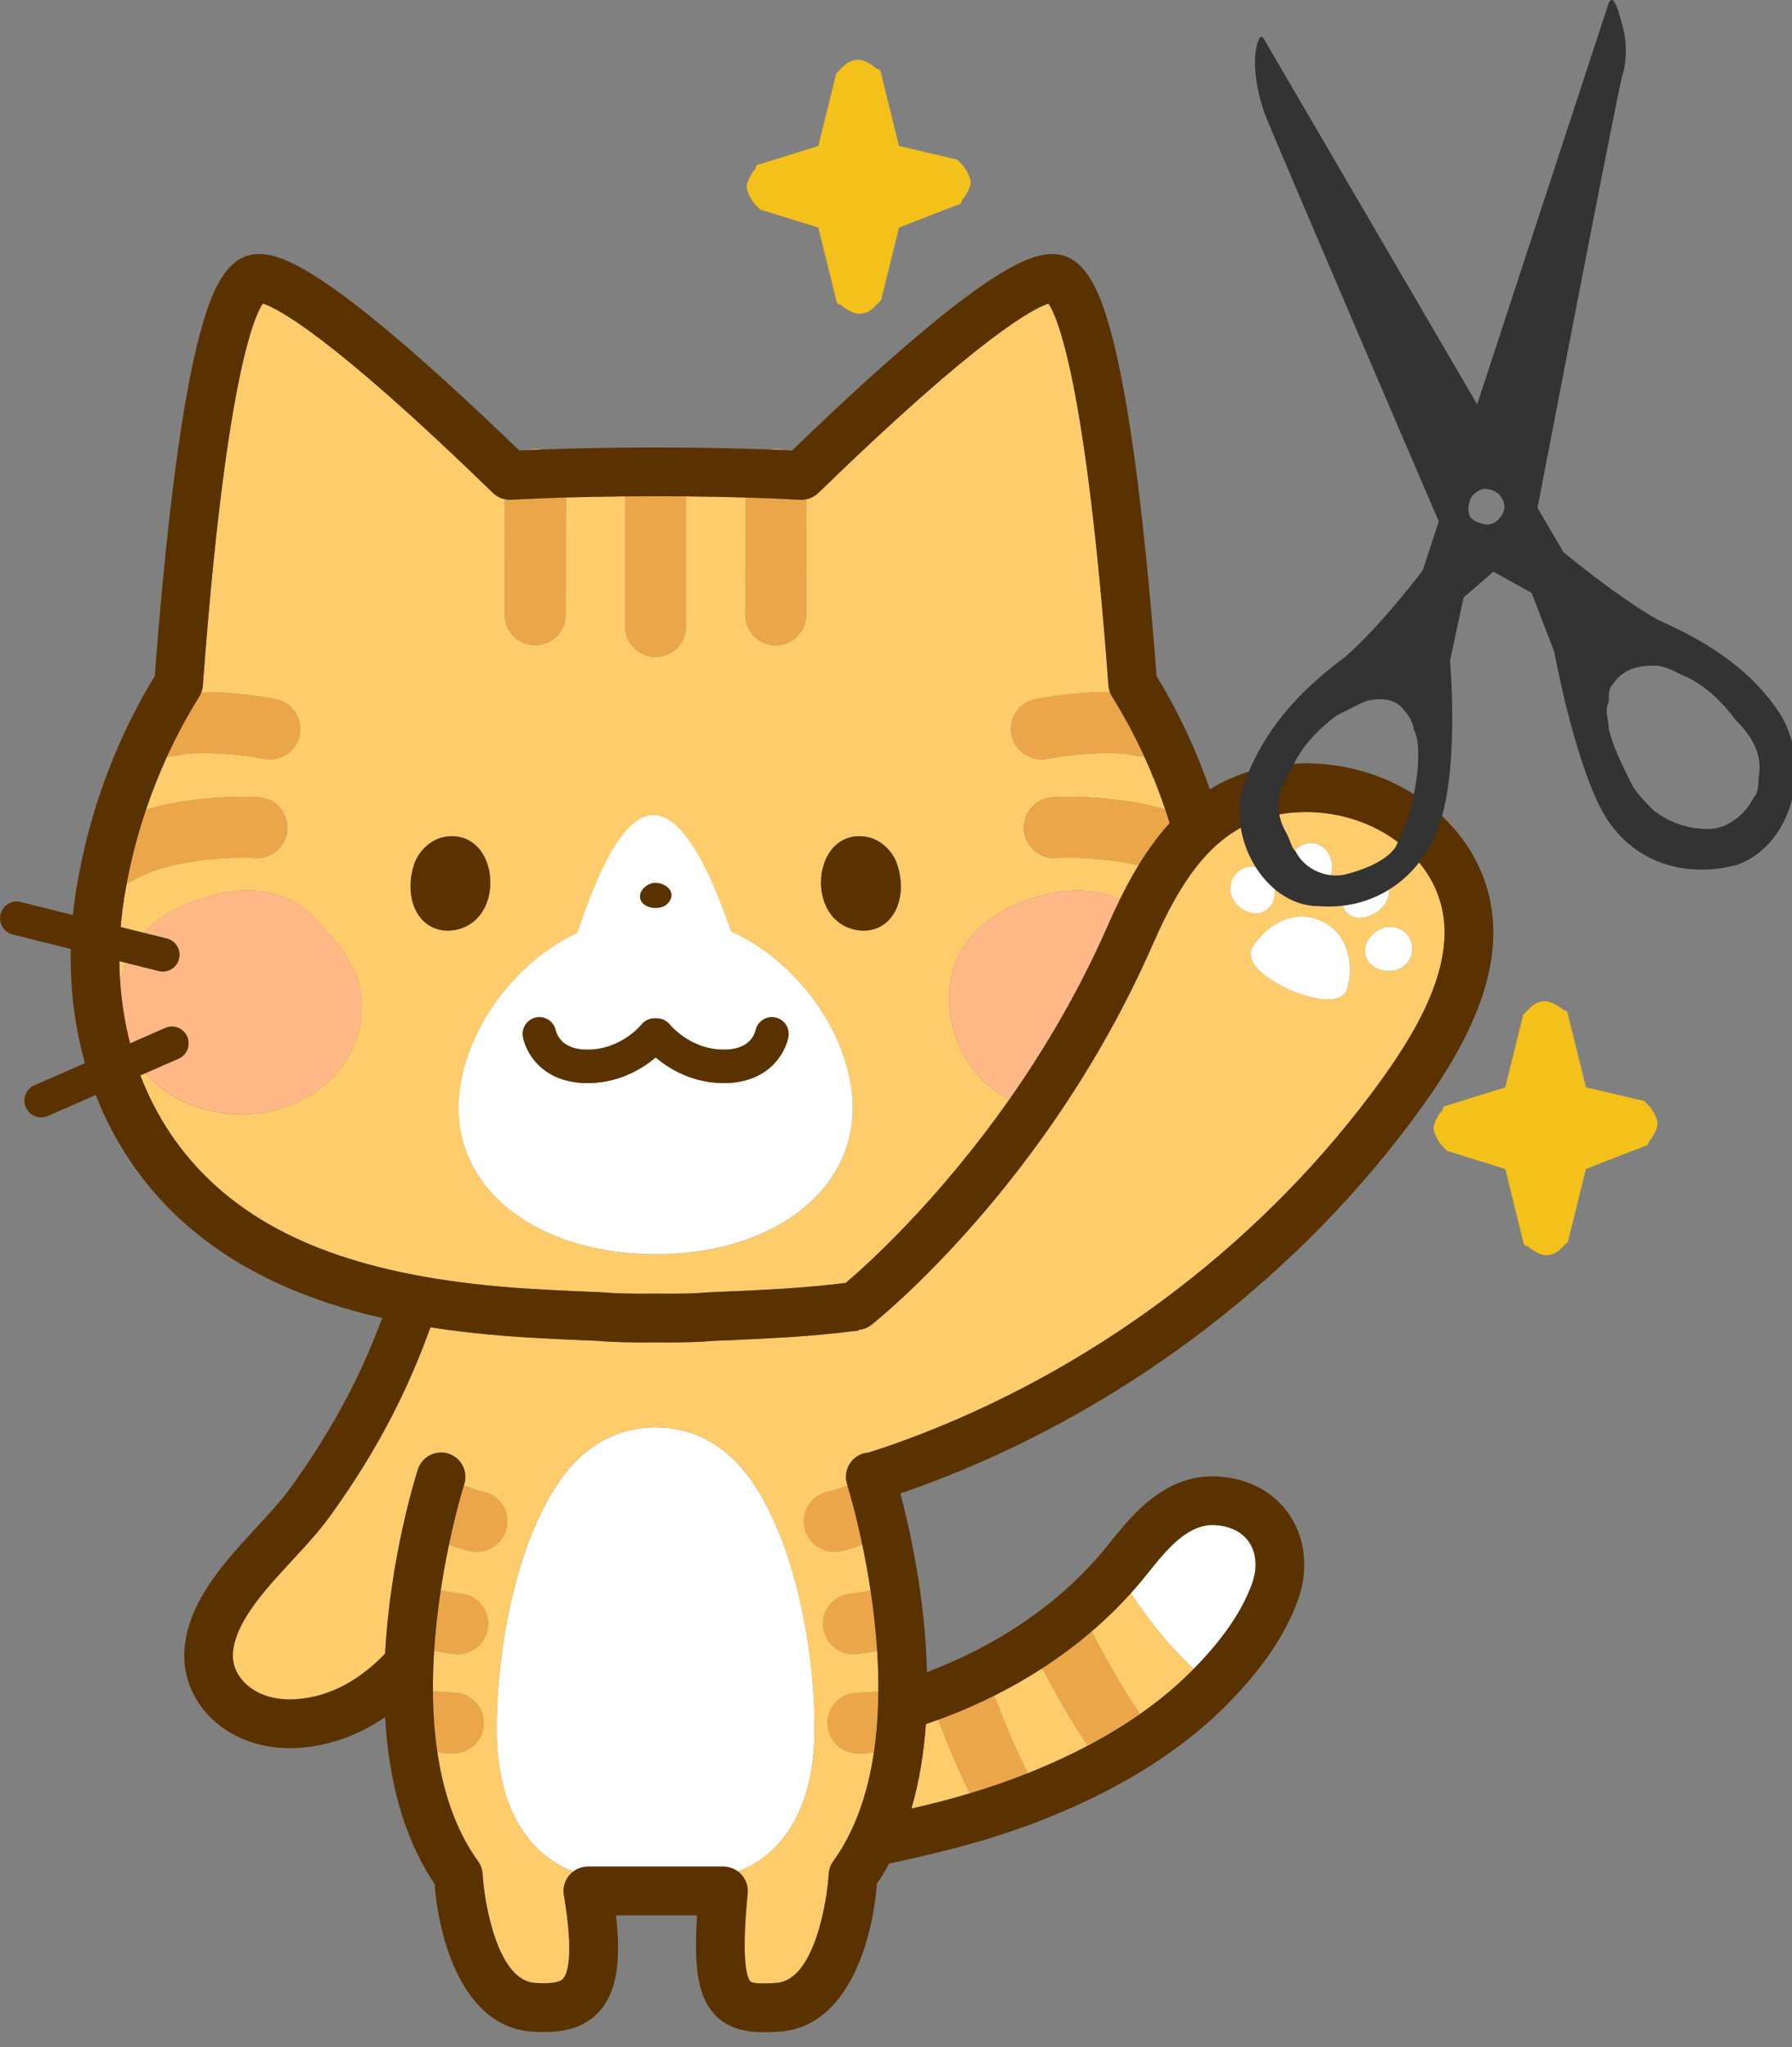<svg width="120" height="137" viewBox="0 0 120 137" fill="none" xmlns="http://www.w3.org/2000/svg">
<rect x="0" y="0" width="120" height="137" fill="#808080" stroke="none"/>
<g clip-path="url(#clip0_18_2031)">
<path d="M79.933 111.689C81.881 109.715 83.2 107.788 83.852 105.958C84.42 104.363 83.904 102.906 82.572 102.334C82.222 102.183 81.822 102.093 81.382 102.065C79.536 101.949 78.135 103.695 76.898 105.233C76.692 105.49 76.492 105.738 76.299 105.966C76.111 106.188 75.92 106.408 75.724 106.624C76.926 108.464 78.336 110.188 79.931 111.689H79.933Z" fill="white"/>
<path d="M69.266 118.492C70.527 117.976 71.719 117.42 72.839 116.829C71.704 115.15 70.59 113.156 69.793 111.646C68.769 112.31 67.695 112.924 66.578 113.482C67.196 115.102 68.017 117.1 68.824 118.671C68.972 118.612 69.121 118.555 69.266 118.494V118.492Z" fill="#FFCC6C"/>
<path d="M64.942 120.013C64.133 118.371 63.386 116.538 62.832 115.091C62.557 115.191 62.278 115.289 61.998 115.383C61.864 117.294 61.562 119.211 61.026 121.04C61.793 120.861 62.522 120.682 63.052 120.545C63.689 120.38 64.319 120.201 64.942 120.015V120.013Z" fill="#FFCC6C"/>
<path d="M79.61 112.013C79.72 111.905 79.828 111.797 79.934 111.689C78.338 110.188 76.928 108.464 75.726 106.624C74.918 107.525 74.041 108.376 73.104 109.179C73.958 110.825 75.193 113.062 76.329 114.714C77.542 113.869 78.636 112.966 79.61 112.011V112.013Z" fill="#FFCC6C"/>
<path d="M76.329 114.716C75.192 113.062 73.958 110.825 73.104 109.181C72.071 110.065 70.965 110.888 69.795 111.646C70.592 113.156 71.707 115.15 72.841 116.829C74.092 116.169 75.258 115.466 76.329 114.716Z" fill="#ECA64A"/>
<path d="M68.824 118.669C68.017 117.098 67.196 115.102 66.578 113.48C65.376 114.081 64.123 114.621 62.831 115.091C63.386 116.538 64.133 118.373 64.942 120.013C66.279 119.612 67.577 119.162 68.824 118.667V118.669Z" fill="#ECA64A"/>
<path d="M7.995 64.324C7.999 64.823 8.019 65.316 8.054 65.807C8.123 65.339 8.243 64.876 8.414 64.43L7.995 64.324Z" fill="#FFCC6C"/>
<path d="M40.284 86.48C40.318 86.48 40.353 86.484 40.388 86.488C41.115 86.561 42.292 86.59 43.888 86.573C43.894 86.573 43.9 86.573 43.904 86.573C43.908 86.573 43.916 86.573 43.92 86.573C45.518 86.59 46.693 86.561 47.421 86.488C47.455 86.484 47.49 86.482 47.525 86.48C50.02 86.388 52.162 86.262 52.6 86.233C54.01 86.139 55.35 86.013 56.632 85.854C57.858 84.817 62.705 80.525 67.581 73.588C66.585 73.078 65.715 72.367 65.054 71.43C62.609 67.963 62.878 62.711 67.972 60.533C70.35 59.516 72.957 59.204 74.989 60.197C75.37 59.42 75.781 58.652 76.232 57.913C74.045 57.393 71.721 57.363 70.727 57.424C69.608 57.491 68.636 56.642 68.565 55.519C68.493 54.397 69.343 53.431 70.466 53.357C70.671 53.343 74.408 53.123 78.029 54.174C77.619 52.96 77.148 51.768 76.617 50.611C76.472 50.623 76.325 50.621 76.177 50.601C76.107 50.591 76.04 50.579 75.971 50.562C74.704 50.257 72.642 50.422 71.242 50.607C70.775 50.668 70.382 50.733 70.117 50.784C69.989 50.809 69.861 50.821 69.736 50.821C68.777 50.821 67.923 50.141 67.736 49.165C67.703 48.989 67.695 48.816 67.707 48.645C67.768 47.743 68.426 46.96 69.355 46.783C69.698 46.718 72 46.298 74.323 46.323C74.272 46.182 74.237 46.033 74.225 45.883C72.717 25.477 70.794 21.174 70.211 20.317C69.29 20.6 65.757 22.344 54.8 32.987C54.578 33.203 54.299 33.347 53.999 33.41L53.987 41.026V41.152C53.987 42.277 53.072 43.185 51.95 43.185H51.946C50.821 43.185 49.91 42.27 49.912 41.144L49.916 38.762L49.922 35.517L49.927 33.292C48.645 33.255 47.304 33.231 45.941 33.217V41.93C45.941 43.055 45.029 43.968 43.904 43.968C42.779 43.968 41.867 43.055 41.867 41.93V33.217C40.508 33.229 39.171 33.254 37.894 33.29L37.89 35.519L37.883 38.764L37.879 41.15C37.879 42.275 36.967 43.183 35.842 43.183H35.838C34.713 43.183 33.803 42.269 33.805 41.142V41.03L33.817 33.41C33.515 33.349 33.232 33.205 33.006 32.985C22.053 22.342 18.52 20.596 17.599 20.315C17.016 21.172 15.093 25.477 13.585 45.883C13.575 46.033 13.541 46.182 13.488 46.323C15.81 46.296 18.113 46.716 18.455 46.783C19.384 46.96 20.042 47.743 20.103 48.645C20.115 48.816 20.107 48.989 20.075 49.167C19.889 50.143 19.033 50.823 18.076 50.823C17.95 50.823 17.821 50.811 17.693 50.786C17.428 50.735 17.035 50.672 16.568 50.609C15.171 50.424 13.107 50.259 11.839 50.564C11.77 50.581 11.703 50.593 11.634 50.603C11.485 50.623 11.338 50.625 11.194 50.613C10.662 51.77 10.191 52.962 9.782 54.176C13.402 53.123 17.139 53.345 17.344 53.359C18.467 53.433 19.319 54.401 19.245 55.523C19.172 56.646 18.204 57.497 17.082 57.424C15.611 57.332 11.236 57.444 8.692 59.035C8.622 59.078 8.551 59.115 8.48 59.147C8.425 59.443 8.374 59.738 8.325 60.036C8.217 60.708 8.135 61.374 8.08 62.036L9.651 62.429C10.334 61.678 11.238 61.026 12.392 60.533C15.397 59.247 18.769 59.086 20.879 61.264C22.856 63.301 24.777 65.363 24.117 68.651C23.318 72.636 19.223 74.889 15.529 74.559C13.253 74.356 11.147 73.496 9.765 71.811L9.399 71.972C10.44 74.694 12.045 77.122 14.174 79.111C18.679 83.322 25.362 85.585 35.21 86.233C35.646 86.262 37.788 86.388 40.286 86.48H40.284ZM59.584 61.505C59.144 62.012 58.506 62.281 57.824 62.281C57.496 62.281 57.155 62.218 56.823 62.089C55.185 61.458 54.682 59.477 55.142 57.927C55.574 56.477 56.746 55.727 58.127 56.022C58.956 56.199 59.749 56.917 60.057 57.77C60.431 58.811 60.531 60.415 59.586 61.505H59.584ZM28.23 61.505C27.283 60.415 27.385 58.811 27.758 57.77C28.063 56.919 28.858 56.199 29.685 56.022C31.066 55.729 32.24 56.477 32.67 57.927C33.13 59.477 32.627 61.458 30.989 62.089C30.655 62.218 30.317 62.281 29.989 62.281C29.306 62.281 28.668 62.012 28.228 61.505H28.23ZM30.712 74.154C30.712 69.837 33.864 64.699 38.672 62.419C39.903 58.701 41.734 54.539 43.764 54.539C45.793 54.539 47.726 58.726 48.957 62.336C53.869 64.571 57.104 69.782 57.104 74.156C57.104 79.895 51.534 83.937 43.91 83.937C36.286 83.937 30.716 79.895 30.716 74.156L30.712 74.154Z" fill="#FFCC6C"/>
<path d="M57.102 74.154C57.102 69.782 53.867 64.571 48.955 62.334C47.724 58.724 45.848 54.537 43.761 54.537C41.675 54.537 39.901 58.701 38.67 62.417C33.864 64.699 30.71 69.835 30.71 74.152C30.71 79.891 36.28 83.933 43.904 83.933C51.528 83.933 57.098 79.891 57.098 74.152L57.102 74.154ZM43.808 59.09C44.603 59.039 45.402 59.775 44.678 60.496C44.419 60.755 43.912 60.826 43.497 60.706C43.179 60.614 42.916 60.408 42.865 60.089C42.783 59.583 43.354 59.121 43.808 59.092V59.09ZM43.88 70.788C43.364 71.22 42.608 71.74 41.616 72.092C40.956 72.327 40.19 72.484 39.34 72.484C38.381 72.484 37.576 72.272 36.946 71.929C36.315 71.589 35.873 71.129 35.585 70.707C35.394 70.424 35.266 70.159 35.18 69.939C35.066 69.648 35.027 69.44 35.017 69.383C34.911 68.774 35.321 68.193 35.93 68.087C36.533 67.983 37.105 68.382 37.219 68.979L37.225 69.006C37.234 69.038 37.252 69.096 37.285 69.169C37.346 69.314 37.456 69.507 37.635 69.682C37.755 69.8 37.904 69.912 38.112 70.01C38.387 70.139 38.77 70.243 39.34 70.245C39.878 70.245 40.355 70.153 40.783 70.01C41.209 69.868 41.584 69.674 41.899 69.472C42.527 69.069 42.908 68.631 42.951 68.576C43.187 68.276 43.544 68.13 43.898 68.152C43.902 68.152 43.904 68.152 43.908 68.152C43.91 68.152 43.912 68.152 43.914 68.152C44.267 68.132 44.621 68.276 44.858 68.572L44.874 68.592C44.892 68.613 44.923 68.647 44.966 68.694C45.053 68.786 45.19 68.922 45.371 69.073C45.734 69.379 46.274 69.743 46.944 69.982C47.392 70.141 47.897 70.245 48.472 70.245C48.822 70.245 49.103 70.204 49.33 70.143C49.558 70.082 49.733 70.002 49.876 69.916C50.159 69.743 50.326 69.535 50.438 69.346C50.511 69.222 50.554 69.108 50.575 69.04C50.587 69.002 50.591 68.981 50.591 68.981C50.707 68.385 51.278 67.985 51.88 68.089C52.49 68.195 52.899 68.774 52.795 69.383C52.783 69.448 52.736 69.703 52.586 70.053C52.435 70.401 52.18 70.854 51.75 71.279C51.463 71.563 51.096 71.832 50.65 72.039C50.055 72.319 49.326 72.486 48.472 72.484C47.622 72.484 46.856 72.327 46.196 72.092C45.534 71.858 44.978 71.548 44.528 71.241C44.291 71.078 44.083 70.917 43.906 70.766C43.898 70.774 43.89 70.78 43.88 70.788Z" fill="white"/>
<path d="M43.499 60.704C43.912 60.824 44.422 60.753 44.68 60.494C45.402 59.773 44.605 59.037 43.81 59.088C43.356 59.117 42.786 59.579 42.867 60.085C42.92 60.404 43.181 60.61 43.499 60.702V60.704Z" fill="#5A3200"/>
<path d="M67.976 60.531C62.883 62.709 62.614 67.961 65.058 71.428C65.719 72.365 66.589 73.076 67.585 73.586C69.912 70.275 72.246 66.364 74.196 61.914C74.447 61.34 74.712 60.765 74.993 60.195C72.962 59.202 70.354 59.514 67.976 60.531Z" fill="#FFB886"/>
<path d="M15.531 74.557C19.225 74.888 23.32 72.636 24.119 68.649C24.779 65.361 22.856 63.299 20.881 61.262C18.771 59.084 15.399 59.247 12.393 60.531C11.24 61.024 10.336 61.676 9.653 62.427L11.173 62.806C11.774 62.957 12.139 63.564 11.988 64.165C11.862 64.675 11.403 65.015 10.902 65.015C10.812 65.015 10.721 65.005 10.629 64.98L8.417 64.426C8.245 64.874 8.125 65.335 8.056 65.803C8.156 67.186 8.376 68.529 8.714 69.821L11.063 68.792C11.63 68.543 12.292 68.802 12.538 69.368C12.787 69.935 12.528 70.597 11.962 70.844L9.767 71.803C11.149 73.488 13.255 74.348 15.531 74.551V74.557Z" fill="#FFB886"/>
<path d="M46.196 72.092C46.856 72.327 47.622 72.484 48.472 72.484C49.326 72.484 50.055 72.319 50.65 72.039C51.096 71.832 51.463 71.563 51.75 71.279C52.182 70.854 52.437 70.403 52.586 70.053C52.736 69.703 52.783 69.45 52.795 69.383C52.901 68.774 52.492 68.193 51.881 68.089C51.278 67.985 50.707 68.382 50.591 68.981C50.591 68.981 50.587 69.004 50.575 69.04C50.554 69.108 50.509 69.222 50.438 69.346C50.326 69.536 50.159 69.743 49.876 69.916C49.733 70.002 49.558 70.082 49.33 70.143C49.102 70.202 48.822 70.245 48.472 70.245C47.9 70.245 47.392 70.141 46.944 69.982C46.274 69.745 45.734 69.379 45.371 69.073C45.19 68.92 45.053 68.786 44.966 68.694C44.923 68.647 44.892 68.613 44.874 68.592L44.858 68.572C44.621 68.276 44.267 68.132 43.914 68.152C43.912 68.152 43.91 68.152 43.908 68.152C43.904 68.152 43.902 68.152 43.898 68.152C43.544 68.132 43.187 68.276 42.951 68.578C42.906 68.633 42.527 69.071 41.899 69.474C41.586 69.676 41.211 69.87 40.783 70.012C40.355 70.155 39.878 70.247 39.34 70.247C38.77 70.247 38.387 70.141 38.112 70.012C37.906 69.915 37.755 69.802 37.635 69.684C37.458 69.509 37.348 69.316 37.285 69.171C37.254 69.1 37.236 69.04 37.225 69.008L37.219 68.981C37.103 68.385 36.533 67.985 35.93 68.089C35.321 68.195 34.911 68.774 35.017 69.385C35.027 69.444 35.066 69.65 35.18 69.941C35.266 70.159 35.394 70.426 35.585 70.709C35.873 71.131 36.315 71.591 36.946 71.931C37.576 72.274 38.381 72.488 39.34 72.486C40.19 72.486 40.956 72.329 41.616 72.094C42.608 71.742 43.364 71.225 43.88 70.79C43.89 70.782 43.896 70.776 43.906 70.768C44.085 70.919 44.291 71.08 44.528 71.243C44.978 71.55 45.534 71.86 46.196 72.094V72.092Z" fill="#5A3200"/>
<path d="M43.906 43.968C45.031 43.968 45.944 43.055 45.944 41.93V33.217C44.591 33.205 43.221 33.205 41.869 33.217V41.93C41.869 43.055 42.781 43.968 43.906 43.968Z" fill="#ECA64A"/>
<path d="M51.97 30.043H51.966C51.825 30.043 51.687 30.057 51.553 30.085C51.887 30.098 52.215 30.112 52.537 30.126C52.355 30.073 52.166 30.043 51.968 30.043H51.97Z" fill="#ECA64A"/>
<path d="M49.919 38.76L49.914 41.142C49.914 42.266 50.823 43.181 51.948 43.183H51.952C53.077 43.183 53.987 42.273 53.989 41.15V41.024L54.002 33.408C53.863 33.437 53.718 33.451 53.576 33.443C52.449 33.38 51.218 33.331 49.927 33.292L49.923 35.517L49.916 38.762L49.919 38.76Z" fill="#ECA64A"/>
<path d="M35.862 30.043H35.858C35.661 30.043 35.469 30.073 35.288 30.124C35.608 30.11 35.936 30.096 36.268 30.084C36.135 30.057 36.001 30.043 35.86 30.043H35.862Z" fill="#ECA64A"/>
<path d="M33.809 41.142C33.809 42.267 34.717 43.181 35.842 43.183H35.846C36.971 43.183 37.882 42.273 37.883 41.15L37.888 38.764L37.894 35.519L37.898 33.29C36.604 33.327 35.369 33.378 34.239 33.441C34.098 33.449 33.957 33.437 33.823 33.408L33.811 41.028V41.14L33.809 41.142Z" fill="#ECA64A"/>
<path d="M58.125 56.024C56.744 55.731 55.57 56.478 55.14 57.929C54.68 59.48 55.183 61.46 56.821 62.091C57.155 62.22 57.494 62.283 57.822 62.283C58.504 62.283 59.142 62.014 59.582 61.507C60.529 60.417 60.428 58.813 60.053 57.772C59.747 56.921 58.952 56.202 58.123 56.024H58.125Z" fill="#5A3200"/>
<path d="M32.672 57.929C32.24 56.478 31.068 55.731 29.687 56.024C28.858 56.202 28.065 56.919 27.76 57.772C27.385 58.813 27.285 60.417 28.232 61.507C28.672 62.014 29.31 62.283 29.993 62.283C30.321 62.283 30.661 62.22 30.993 62.091C32.631 61.46 33.134 59.48 32.674 57.929H32.672Z" fill="#5A3200"/>
<path d="M70.47 53.355C69.347 53.429 68.498 54.394 68.569 55.517C68.64 56.639 69.61 57.489 70.731 57.422C71.725 57.361 74.049 57.391 76.236 57.911C76.851 56.902 77.54 55.945 78.326 55.085C78.232 54.779 78.135 54.476 78.033 54.174C74.412 53.121 70.676 53.343 70.47 53.357V53.355Z" fill="#ECA64A"/>
<path d="M67.709 48.643C67.697 48.814 67.705 48.987 67.738 49.163C67.923 50.139 68.779 50.819 69.738 50.819C69.865 50.819 69.991 50.807 70.119 50.782C70.384 50.731 70.778 50.668 71.244 50.605C72.642 50.42 74.706 50.255 75.973 50.56C76.042 50.577 76.109 50.589 76.179 50.599C76.327 50.619 76.474 50.621 76.619 50.609C75.985 49.23 75.268 47.895 74.471 46.624C74.41 46.529 74.363 46.425 74.325 46.319C72 46.292 69.7 46.712 69.357 46.779C68.428 46.956 67.77 47.739 67.709 48.641V48.643Z" fill="#ECA64A"/>
<path d="M5.593 57.025C5.617 56.921 5.637 56.817 5.662 56.713C5.631 56.815 5.607 56.919 5.593 57.025Z" fill="#ECA64A"/>
<path d="M17.08 57.422C18.2 57.493 19.17 56.642 19.243 55.521C19.317 54.398 18.465 53.429 17.343 53.357C17.137 53.343 13.4 53.123 9.78 54.174C9.232 55.798 8.793 57.463 8.48 59.147C8.551 59.113 8.622 59.078 8.692 59.035C11.234 57.444 15.609 57.332 17.082 57.424L17.08 57.422Z" fill="#ECA64A"/>
<path d="M11.634 50.601C11.703 50.591 11.77 50.579 11.839 50.562C13.107 50.257 15.168 50.422 16.568 50.607C17.035 50.67 17.428 50.733 17.693 50.784C17.821 50.809 17.95 50.821 18.076 50.821C19.033 50.821 19.889 50.141 20.075 49.165C20.107 48.989 20.115 48.814 20.103 48.643C20.042 47.741 19.384 46.958 18.455 46.781C18.113 46.716 15.81 46.296 13.488 46.321C13.449 46.427 13.402 46.528 13.341 46.626C12.544 47.898 11.827 49.23 11.194 50.611C11.338 50.623 11.485 50.621 11.634 50.601Z" fill="#ECA64A"/>
<path d="M54.545 115.914C54.592 110.397 53.227 103.108 50.206 98.93C48.564 96.658 46.377 95.525 43.906 95.525C41.435 95.525 39.249 96.658 37.606 98.93C34.585 103.106 33.222 110.397 33.267 115.914C33.308 120.72 35.18 124.017 38.391 125.245C38.67 125.035 39.012 124.919 39.367 124.919H48.441C48.796 124.919 49.138 125.035 49.417 125.245C52.63 124.015 54.503 120.72 54.544 115.912L54.545 115.914Z" fill="white"/>
<path d="M53.826 101.814C53.826 102.939 54.739 103.852 55.864 103.852C56.11 103.852 56.385 103.852 57.744 103.385C57.298 101.256 56.858 99.773 56.748 99.416C56.257 99.588 55.798 99.742 55.597 99.795C54.599 99.926 53.826 100.781 53.826 101.816V101.814Z" fill="#ECA64A"/>
<path d="M55.116 108.438C54.989 109.556 55.792 110.564 56.911 110.691C56.984 110.699 57.053 110.707 57.149 110.707C57.375 110.707 57.756 110.664 58.736 110.489C58.645 109.067 58.486 107.694 58.294 106.427C57.764 106.523 57.28 106.606 57.086 106.63C56.086 106.657 55.232 107.415 55.116 108.438Z" fill="#ECA64A"/>
<path d="M57.548 113.274C56.566 113.219 55.666 113.883 55.448 114.873C55.208 115.973 55.904 117.059 57.002 117.298C57.135 117.326 57.237 117.349 57.483 117.349C57.691 117.349 57.999 117.332 58.514 117.292C58.716 115.937 58.808 114.551 58.816 113.18C58.797 113.18 58.779 113.18 58.761 113.182C58.315 113.221 57.752 113.264 57.548 113.272V113.274Z" fill="#ECA64A"/>
<path d="M33.986 101.814C33.986 100.779 33.214 99.926 32.215 99.793C32.014 99.74 31.553 99.588 31.064 99.414C30.954 99.773 30.514 101.254 30.068 103.383C31.427 103.85 31.702 103.85 31.948 103.85C33.073 103.85 33.986 102.937 33.986 101.812V101.814Z" fill="#ECA64A"/>
<path d="M30.901 110.693C32.02 110.567 32.823 109.556 32.696 108.44C32.58 107.417 31.727 106.657 30.726 106.633C30.532 106.608 30.048 106.525 29.518 106.429C29.326 107.696 29.168 109.069 29.076 110.491C30.056 110.666 30.437 110.709 30.663 110.709C30.759 110.709 30.826 110.701 30.901 110.693Z" fill="#ECA64A"/>
<path d="M30.808 117.3C31.908 117.059 32.603 115.973 32.362 114.875C32.146 113.885 31.242 113.221 30.262 113.276C30.058 113.268 29.494 113.225 29.049 113.186C29.031 113.186 29.013 113.186 28.994 113.186C29.003 114.558 29.094 115.943 29.296 117.298C29.809 117.338 30.119 117.355 30.327 117.355C30.573 117.355 30.675 117.332 30.808 117.304V117.3Z" fill="#ECA64A"/>
<path d="M87.227 54.346C82.071 54.456 79.483 57.974 77.183 63.222C70.197 79.158 58.846 88.272 58.365 88.651C58.109 88.855 57.809 88.967 57.506 88.996L57.51 89.036C55.847 89.252 54.262 89.389 52.818 89.485C52.373 89.513 50.214 89.641 47.7 89.735C46.997 89.802 46.033 89.837 44.77 89.837C44.497 89.837 44.21 89.837 43.906 89.833C42.209 89.851 40.968 89.819 40.112 89.735C37.598 89.641 35.439 89.513 34.994 89.485C33.507 89.387 31.873 89.246 30.158 89.018C29.718 88.959 29.273 88.896 28.825 88.825C27.466 92.579 25.545 96.723 22.039 101.545C21.338 102.511 20.478 103.438 19.569 104.42C17.772 106.364 15.912 108.372 15.621 110.389C15.476 111.388 15.908 112.103 16.297 112.524C17.073 113.37 18.332 113.806 19.748 113.72C22.287 113.567 24.294 112.223 25.787 110.664C26.134 104.192 27.853 98.74 27.984 98.335C28.137 97.858 28.491 97.499 28.921 97.324C28.968 97.306 29.017 97.287 29.066 97.273C29.371 97.181 29.707 97.177 30.033 97.281C30.406 97.402 30.704 97.642 30.901 97.948C31.158 98.345 31.241 98.848 31.085 99.333C31.083 99.341 31.072 99.37 31.058 99.416C31.549 99.588 32.008 99.742 32.209 99.795C33.208 99.926 33.98 100.781 33.98 101.816C33.98 102.941 33.067 103.854 31.942 103.854C31.696 103.854 31.421 103.854 30.062 103.387C29.872 104.296 29.681 105.32 29.512 106.429C30.041 106.525 30.526 106.608 30.72 106.633C31.72 106.657 32.574 107.417 32.69 108.44C32.816 109.558 32.014 110.567 30.895 110.693C30.822 110.701 30.753 110.709 30.657 110.709C30.431 110.709 30.05 110.666 29.07 110.491C29.013 111.373 28.984 112.276 28.99 113.184C29.009 113.184 29.027 113.184 29.045 113.184C29.491 113.223 30.054 113.266 30.258 113.274C31.235 113.219 32.14 113.883 32.358 114.873C32.599 115.973 31.902 117.059 30.803 117.298C30.671 117.326 30.569 117.349 30.323 117.349C30.115 117.349 29.807 117.332 29.292 117.292C29.689 119.948 30.516 122.485 32.012 124.555C32.197 124.811 32.305 125.117 32.319 125.435C32.393 126.922 33.197 132.52 35.811 132.698C36.853 132.769 37.472 132.679 37.702 132.425C37.957 132.143 38.47 131.035 37.759 126.818C37.68 126.345 37.812 125.86 38.122 125.494C38.201 125.398 38.293 125.314 38.391 125.241C35.178 124.011 33.305 120.716 33.267 115.91C33.22 110.393 34.585 103.104 37.606 98.925C39.249 96.654 41.435 95.521 43.906 95.521C46.377 95.521 48.564 96.654 50.206 98.925C53.227 103.102 54.59 110.393 54.545 115.91C54.505 120.718 52.632 124.013 49.419 125.243C49.503 125.304 49.58 125.374 49.652 125.453C49.961 125.793 50.112 126.25 50.067 126.706C49.611 131.384 50.047 132.388 50.255 132.604C50.383 132.736 50.97 132.769 51.999 132.7C54.613 132.522 55.417 126.924 55.491 125.435C55.507 125.119 55.613 124.813 55.798 124.557C57.294 122.489 58.121 119.952 58.518 117.294C58.005 117.334 57.695 117.351 57.487 117.351C57.241 117.351 57.139 117.328 57.007 117.3C55.906 117.059 55.212 115.973 55.452 114.875C55.668 113.885 56.571 113.221 57.553 113.276C57.756 113.268 58.321 113.225 58.765 113.186C58.783 113.186 58.801 113.186 58.82 113.184C58.826 112.276 58.795 111.373 58.74 110.491C57.76 110.666 57.379 110.709 57.153 110.709C57.057 110.709 56.99 110.701 56.915 110.693C55.796 110.567 54.994 109.556 55.12 108.44C55.236 107.417 56.09 106.659 57.09 106.633C57.284 106.608 57.769 106.525 58.298 106.429C58.131 105.32 57.94 104.296 57.748 103.387C56.389 103.854 56.114 103.854 55.868 103.854C54.743 103.854 53.83 102.941 53.83 101.816C53.83 100.781 54.602 99.928 55.601 99.795C55.803 99.742 56.263 99.59 56.752 99.416C56.738 99.368 56.727 99.337 56.725 99.331C56.571 98.846 56.654 98.343 56.911 97.945C57.108 97.642 57.408 97.4 57.779 97.279C57.907 97.239 58.038 97.216 58.166 97.206C58.203 97.194 58.241 97.181 58.278 97.169C59.028 96.933 59.804 96.668 60.592 96.377C72.911 91.844 83.99 83.623 91.795 73.231C94.723 69.334 97.883 64.302 96.325 59.962C95.106 56.564 91.37 54.256 87.23 54.341L87.227 54.346ZM86.282 57.886C86.408 56.972 87.16 56.318 87.963 56.428C88.766 56.538 89.314 57.369 89.189 58.284C89.063 59.198 88.283 60.058 87.482 59.948C86.679 59.838 86.16 58.801 86.284 57.886H86.282ZM82.576 60.178C82.187 59.445 82.452 58.542 83.167 58.163C83.882 57.785 84.778 58.072 85.168 58.805C85.557 59.539 85.379 60.606 84.664 60.987C83.949 61.366 82.965 60.914 82.576 60.178ZM90.245 66.06C89.854 67.667 86.871 66.459 86.423 66.268L86.374 66.247C85.928 66.048 83.014 64.683 83.927 63.303C84.925 61.796 86.681 60.853 88.425 61.612C88.425 61.612 88.423 61.612 88.421 61.611L88.43 61.615C88.43 61.615 88.427 61.615 88.425 61.615C90.167 62.379 90.671 64.308 90.245 66.064V66.06ZM90.288 61.175C89.662 60.661 89.76 59.504 90.347 58.791C90.933 58.076 91.915 57.915 92.541 58.428C93.166 58.942 93.199 59.938 92.614 60.651C92.028 61.366 90.913 61.69 90.288 61.175ZM93.454 64.925C92.651 65.139 91.651 64.725 91.443 63.943C91.235 63.161 91.897 62.305 92.7 62.091C93.503 61.877 94.322 62.338 94.532 63.12C94.739 63.902 94.258 64.711 93.456 64.925H93.454Z" fill="#FFCC6C"/>
<path d="M99.391 58.866C97.706 54.168 92.67 50.97 87.156 51.088C84.697 51.141 82.688 51.789 81.016 52.826C80.093 50.165 78.895 47.608 77.448 45.243C77.085 40.423 76.48 33.691 75.608 28.197C75.124 25.141 74.596 22.727 74.04 21.02C73.453 19.221 72.542 17.139 70.672 17.008C69.482 16.925 67.552 17.428 62.274 21.779C59.698 23.902 56.595 26.716 53.042 30.149C52.877 30.14 52.708 30.132 52.539 30.124C52.217 30.11 51.887 30.096 51.555 30.084C46.83 29.902 40.997 29.902 36.27 30.084C35.938 30.096 35.61 30.11 35.29 30.124C35.115 30.132 34.942 30.14 34.771 30.149C31.217 26.716 28.114 23.902 25.539 21.779C20.26 17.428 18.331 16.925 17.141 17.008C15.271 17.139 14.358 19.221 13.773 21.02C13.217 22.727 12.689 25.141 12.204 28.197C11.332 33.691 10.727 40.423 10.364 45.243C8.225 48.743 6.624 52.657 5.664 56.715C5.64 56.819 5.617 56.923 5.595 57.027C5.408 57.852 5.243 58.683 5.108 59.518C5.014 60.095 4.941 60.667 4.884 61.238L1.396 60.366C0.797 60.215 0.188 60.58 0.037 61.181C-0.114 61.782 0.253 62.389 0.852 62.539L4.741 63.511C4.682 66.172 5.006 68.739 5.693 71.149L2.305 72.63C1.738 72.879 1.479 73.539 1.728 74.105C1.911 74.527 2.323 74.778 2.755 74.778C2.906 74.778 3.056 74.747 3.203 74.684L6.41 73.282C7.626 76.399 9.488 79.19 11.952 81.492C15.87 85.155 20.819 87.119 25.59 88.207C24.388 91.451 22.636 95.189 19.407 99.632C18.818 100.441 18.023 101.301 17.182 102.212C15.144 104.414 12.838 106.908 12.4 109.927C12.143 111.695 12.677 113.402 13.903 114.737C15.238 116.187 17.223 116.996 19.409 116.996C19.588 116.996 19.769 116.99 19.951 116.98C22.004 116.856 23.983 116.147 25.788 114.918C26.008 118.85 26.914 122.839 29.101 126.074C29.382 129.815 31.012 135.646 35.6 135.957C35.869 135.976 36.148 135.988 36.435 135.988C37.709 135.988 39.112 135.739 40.127 134.619C41.256 133.372 41.612 131.4 41.252 128.183H46.677C46.435 131.893 46.797 133.724 47.918 134.88C48.829 135.817 50.057 136.004 51.127 136.004C51.52 136.004 51.893 135.98 52.221 135.957C56.807 135.648 58.439 129.815 58.718 126.074C59.016 125.634 59.287 125.182 59.539 124.715C59.819 124.658 60.12 124.593 60.446 124.52C62.019 124.172 63.643 123.764 63.875 123.703C66.185 123.104 68.416 122.367 70.505 121.511C75.152 119.608 78.984 117.196 81.896 114.342C84.379 111.905 86.07 109.454 86.926 107.052C88.069 103.839 86.782 100.596 83.864 99.341C83.169 99.042 82.403 98.864 81.588 98.813C78.059 98.593 75.832 101.36 74.359 103.192C74.168 103.43 73.985 103.658 73.805 103.87C70.871 107.36 66.788 110.124 62.074 111.903C61.952 106.871 60.917 102.287 60.293 99.946C60.762 99.787 61.239 99.618 61.719 99.443C74.618 94.694 86.225 86.082 94.401 75.195C97.82 70.644 101.475 64.675 99.393 58.868L99.391 58.866ZM14.175 79.109C12.045 77.118 10.44 74.69 9.399 71.97L9.766 71.809L11.96 70.85C12.526 70.601 12.785 69.941 12.536 69.375C12.288 68.808 11.628 68.549 11.061 68.798L8.712 69.827C8.374 68.535 8.154 67.193 8.054 65.809C8.019 65.32 7.999 64.825 7.995 64.326L8.415 64.432L10.627 64.986C10.719 65.009 10.811 65.021 10.9 65.021C11.402 65.021 11.86 64.681 11.986 64.171C12.137 63.57 11.77 62.963 11.171 62.812L9.651 62.434L8.081 62.04C8.136 61.378 8.215 60.712 8.325 60.04C8.372 59.742 8.425 59.447 8.48 59.151C8.796 57.467 9.232 55.802 9.78 54.178C10.189 52.964 10.66 51.773 11.192 50.615C11.825 49.236 12.543 47.902 13.339 46.63C13.4 46.535 13.447 46.431 13.486 46.325C13.537 46.184 13.571 46.035 13.584 45.885C15.091 25.481 17.015 21.177 17.597 20.317C18.518 20.6 22.051 22.344 33.008 32.987C33.234 33.205 33.516 33.351 33.819 33.412C33.956 33.441 34.094 33.453 34.235 33.445C35.366 33.382 36.598 33.333 37.894 33.294C39.171 33.258 40.51 33.233 41.867 33.221C43.22 33.209 44.589 33.209 45.942 33.221C47.303 33.233 48.645 33.258 49.927 33.296C51.217 33.333 52.447 33.384 53.576 33.447C53.721 33.455 53.863 33.441 54.002 33.412C54.299 33.349 54.578 33.207 54.802 32.989C65.76 22.346 69.293 20.602 70.213 20.319C70.796 21.177 72.719 25.481 74.227 45.885C74.237 46.035 74.272 46.184 74.325 46.325C74.364 46.431 74.41 46.533 74.472 46.63C75.268 47.902 75.985 49.234 76.619 50.615C77.151 51.773 77.621 52.964 78.031 54.178C78.133 54.48 78.231 54.784 78.324 55.089C77.538 55.951 76.849 56.906 76.234 57.915C75.784 58.654 75.372 59.42 74.991 60.199C74.712 60.769 74.447 61.344 74.195 61.918C72.245 66.368 69.91 70.279 67.583 73.59C62.706 80.527 57.861 84.819 56.634 85.856C55.352 86.015 54.01 86.144 52.602 86.235C52.164 86.264 50.023 86.39 47.527 86.482C47.492 86.482 47.458 86.486 47.423 86.49C46.696 86.563 45.518 86.592 43.923 86.575C43.917 86.575 43.91 86.575 43.906 86.575C43.902 86.575 43.894 86.575 43.89 86.575C42.295 86.592 41.117 86.563 40.39 86.49C40.355 86.486 40.321 86.484 40.286 86.482C37.79 86.39 35.649 86.264 35.211 86.235C25.364 85.587 18.679 83.324 14.175 79.113V79.109ZM62.001 115.383C62.28 115.289 62.559 115.191 62.834 115.091C64.126 114.621 65.377 114.081 66.581 113.48C67.697 112.922 68.771 112.308 69.796 111.644C70.965 110.886 72.072 110.063 73.104 109.179C74.042 108.376 74.918 107.523 75.727 106.624C75.922 106.406 76.114 106.188 76.301 105.966C76.495 105.736 76.692 105.49 76.9 105.233C78.137 103.695 79.539 101.949 81.385 102.065C81.825 102.091 82.224 102.183 82.574 102.334C83.907 102.906 84.42 104.363 83.854 105.958C83.202 107.79 81.884 109.717 79.936 111.689C79.83 111.797 79.722 111.905 79.612 112.013C78.638 112.968 77.544 113.871 76.332 114.716C75.26 115.466 74.095 116.169 72.844 116.829C71.721 117.42 70.529 117.976 69.27 118.492C69.123 118.551 68.975 118.61 68.828 118.669C67.583 119.164 66.285 119.614 64.947 120.015C64.323 120.203 63.694 120.38 63.056 120.545C62.526 120.682 61.797 120.861 61.031 121.04C61.567 119.211 61.87 117.294 62.003 115.383H62.001ZM91.794 73.235C83.99 83.627 72.909 91.848 60.591 96.381C59.8 96.672 59.024 96.937 58.276 97.173C58.239 97.186 58.201 97.198 58.164 97.21C58.036 97.218 57.905 97.241 57.777 97.283C57.404 97.404 57.107 97.644 56.909 97.95C56.652 98.347 56.569 98.85 56.724 99.335C56.724 99.341 56.736 99.372 56.75 99.421C56.86 99.779 57.3 101.26 57.746 103.389C57.936 104.298 58.127 105.323 58.297 106.431C58.488 107.698 58.647 109.071 58.739 110.493C58.796 111.375 58.824 112.278 58.818 113.186C58.81 114.558 58.718 115.943 58.517 117.298C58.119 119.954 57.292 122.491 55.797 124.561C55.611 124.817 55.505 125.123 55.489 125.439C55.416 126.928 54.611 132.526 51.997 132.704C50.968 132.773 50.381 132.74 50.253 132.608C50.045 132.394 49.609 131.39 50.066 126.71C50.11 126.252 49.959 125.797 49.65 125.457C49.578 125.38 49.501 125.31 49.418 125.247C49.138 125.037 48.796 124.921 48.442 124.921H39.367C39.013 124.921 38.67 125.037 38.391 125.247C38.293 125.321 38.204 125.404 38.122 125.5C37.812 125.867 37.68 126.349 37.76 126.824C38.473 131.041 37.957 132.15 37.703 132.431C37.472 132.685 36.855 132.773 35.812 132.704C33.198 132.526 32.393 126.928 32.32 125.441C32.305 125.125 32.197 124.819 32.012 124.561C30.517 122.493 29.689 119.956 29.292 117.298C29.09 115.943 28.999 114.558 28.991 113.186C28.984 112.278 29.015 111.375 29.07 110.493C29.162 109.071 29.321 107.698 29.512 106.431C29.679 105.325 29.871 104.298 30.062 103.389C30.508 101.26 30.948 99.779 31.058 99.421C31.073 99.374 31.083 99.343 31.085 99.337C31.242 98.852 31.158 98.349 30.902 97.952C30.704 97.648 30.407 97.406 30.034 97.285C29.708 97.18 29.372 97.184 29.066 97.277C29.017 97.292 28.968 97.31 28.921 97.328C28.491 97.503 28.137 97.86 27.984 98.339C27.854 98.744 26.134 104.198 25.788 110.668C24.294 112.229 22.288 113.574 19.749 113.724C18.333 113.81 17.074 113.374 16.297 112.528C15.908 112.107 15.476 111.392 15.621 110.393C15.914 108.376 17.773 106.366 19.57 104.424C20.478 103.442 21.336 102.515 22.039 101.549C25.545 96.727 27.466 92.583 28.826 88.829C29.274 88.9 29.72 88.963 30.158 89.022C31.873 89.25 33.507 89.391 34.995 89.489C35.439 89.517 37.599 89.646 40.113 89.739C40.966 89.823 42.209 89.853 43.906 89.837C44.208 89.841 44.495 89.841 44.77 89.841C46.033 89.841 46.997 89.809 47.7 89.739C50.214 89.646 52.374 89.517 52.818 89.489C54.263 89.393 55.848 89.258 57.51 89.04L57.506 89C57.81 88.971 58.109 88.859 58.366 88.656C58.845 88.275 70.197 79.16 77.183 63.226C79.484 57.978 82.073 54.462 87.228 54.35C91.368 54.262 95.104 56.572 96.323 59.971C97.881 64.312 94.719 69.342 91.794 73.239V73.235Z" fill="#5A3200"/>
<path d="M88.425 61.612C86.681 60.853 84.923 61.796 83.927 63.303C83.014 64.683 85.928 66.048 86.374 66.247L86.423 66.268C86.871 66.459 89.854 67.667 90.245 66.06C90.671 64.304 90.17 62.374 88.425 61.611V61.612Z" fill="white"/>
<path d="M88.421 61.611C88.421 61.611 88.424 61.611 88.426 61.613C88.426 61.613 88.428 61.613 88.43 61.613L88.421 61.608V61.611Z" fill="white"/>
<path d="M87.48 59.95C88.283 60.06 89.063 59.2 89.187 58.286C89.314 57.371 88.764 56.54 87.961 56.43C87.158 56.32 86.406 56.974 86.28 57.888C86.154 58.803 86.675 59.842 87.478 59.95H87.48Z" fill="white"/>
<path d="M92.614 60.651C93.201 59.936 93.169 58.942 92.541 58.428C91.916 57.915 90.931 58.078 90.347 58.791C89.76 59.506 89.662 60.661 90.288 61.175C90.913 61.688 92.028 61.364 92.614 60.651Z" fill="white"/>
<path d="M84.664 60.987C85.379 60.608 85.557 59.541 85.168 58.805C84.778 58.072 83.884 57.782 83.167 58.163C82.452 58.542 82.187 59.445 82.576 60.178C82.965 60.912 83.947 61.366 84.664 60.987Z" fill="white"/>
<path d="M92.698 62.091C91.895 62.305 91.233 63.161 91.441 63.943C91.649 64.725 92.649 65.139 93.452 64.925C94.254 64.711 94.737 63.902 94.528 63.12C94.32 62.338 93.499 61.877 92.696 62.091H92.698Z" fill="white"/>
<path d="M60.2 9.768L59 4.911C59 4.911 59 4.607 58.7 4.607C58.4 4.304 57.8 4 57.5 4C56.9 4 56.6 4.304 56.3 4.607L56 4.911L54.8 9.768L50.9 10.982C50.9 10.982 50.6 10.982 50.6 11.286C50.3 11.589 50 12.196 50 12.5C50 12.804 50.3 13.411 50.6 13.714L50.9 14.018L54.8 15.232L56 20.089C56 20.089 56 20.393 56.3 20.393C56.6 20.696 57.2 21 57.5 21C58.1 21 58.4 20.696 58.7 20.393L59 20.089L60.2 15.232L64.1 13.714C64.1 13.714 64.4 13.714 64.4 13.411C64.7 13.107 65 12.5 65 12.196C65 11.893 64.7 11.286 64.4 10.982L64.1 10.679L60.2 9.768Z" fill="#F3C11A"/>
<path d="M106.2 72.768L105 67.911C105 67.911 105 67.607 104.7 67.607C104.4 67.304 103.8 67 103.5 67C102.9 67 102.6 67.304 102.3 67.607L102 67.911L100.8 72.768L96.9 73.982C96.9 73.982 96.6 73.982 96.6 74.286C96.3 74.589 96 75.196 96 75.5C96 75.804 96.3 76.411 96.6 76.714L96.9 77.018L100.8 78.232L102 83.089C102 83.089 102 83.393 102.3 83.393C102.6 83.696 103.2 84 103.5 84C104.1 84 104.4 83.696 104.7 83.393L105 83.089L106.2 78.232L110.1 76.714C110.1 76.714 110.4 76.714 110.4 76.411C110.7 76.107 111 75.5 111 75.196C111 74.893 110.7 74.286 110.4 73.982L110.1 73.679L106.2 72.768Z" fill="#F3C11A"/>
<path d="M119.272 47.884C117.146 44.542 113.804 42.72 111.07 41.505C108.337 39.986 104.691 36.949 104.691 36.949L84.643 2.623C84.339 2.016 84.036 3.231 84.036 4.142C84.036 5.357 84.339 6.572 84.643 7.484C84.947 8.395 97.097 36.645 97.097 36.645L102.565 39.682L104.084 43.631C104.084 43.631 105.299 50.314 107.122 53.959C108.944 57.604 112.589 58.819 116.234 57.908C119.879 56.693 121.398 51.529 119.272 47.884ZM99.831 35.126C99.224 35.126 98.312 34.822 98.312 34.215C98.312 33.607 98.616 32.696 99.224 32.696C99.831 32.696 100.743 33 100.743 33.607C101.046 34.518 100.743 35.126 99.831 35.126ZM117.753 52.136C117.753 52.44 117.753 53.048 117.449 53.352C116.842 54.567 115.627 55.478 114.412 55.478C113.197 55.478 111.982 55.174 110.767 54.263C110.159 53.655 109.552 53.048 109.248 52.44C108.64 51.225 108.033 50.01 107.729 48.795C107.729 48.188 107.425 47.58 107.729 46.973C107.729 46.365 107.729 46.061 108.033 45.758C108.64 44.846 109.552 44.542 110.767 44.542C111.374 44.542 111.982 44.846 112.589 45.15C114.108 45.758 115.323 46.973 116.234 48.188C117.449 49.403 118.057 50.618 117.753 52.136Z" fill="#333333"/>
<path d="M88.288 60.642C91.933 60.946 95.275 58.819 96.49 54.87C97.705 50.922 97.097 44.239 97.097 44.239L98.009 39.986L102.565 36.037C102.565 36.037 108.337 5.965 108.64 5.054C108.944 4.142 108.944 2.623 108.64 1.712C108.337 0.497 108.033 -0.414 107.729 0.193L95.275 38.163C95.275 38.163 92.541 41.809 90.111 43.935C87.681 45.758 84.947 48.188 83.428 52.137C81.909 55.782 84.643 60.642 88.288 60.642ZM98.312 33.911C98.312 33.303 98.92 32.696 99.528 32.696C100.135 32.696 100.743 33.303 100.743 33.911C100.743 34.518 100.135 35.126 99.528 35.126C98.92 35.43 98.312 34.822 98.312 33.911ZM86.466 51.529C87.073 50.01 88.288 48.795 89.503 47.884C90.111 47.58 90.719 47.276 91.326 46.973C92.237 46.669 93.452 46.669 94.06 47.58C94.364 47.884 94.667 48.491 94.667 48.795C94.971 49.403 94.971 50.01 94.971 50.618C94.971 51.833 94.667 53.352 94.364 54.567C94.06 55.174 93.756 56.086 93.452 56.693C92.845 57.604 91.326 58.212 90.111 58.516C88.896 58.819 87.377 58.212 86.77 56.997C86.466 56.693 86.466 56.389 86.162 55.782C85.251 54.263 85.555 52.744 86.466 51.529Z" fill="#333333"/>
</g>
<defs>
<clipPath id="clip0_18_2031">
<rect width="120" height="137" fill="white"/>
</clipPath>
</defs>
</svg>
